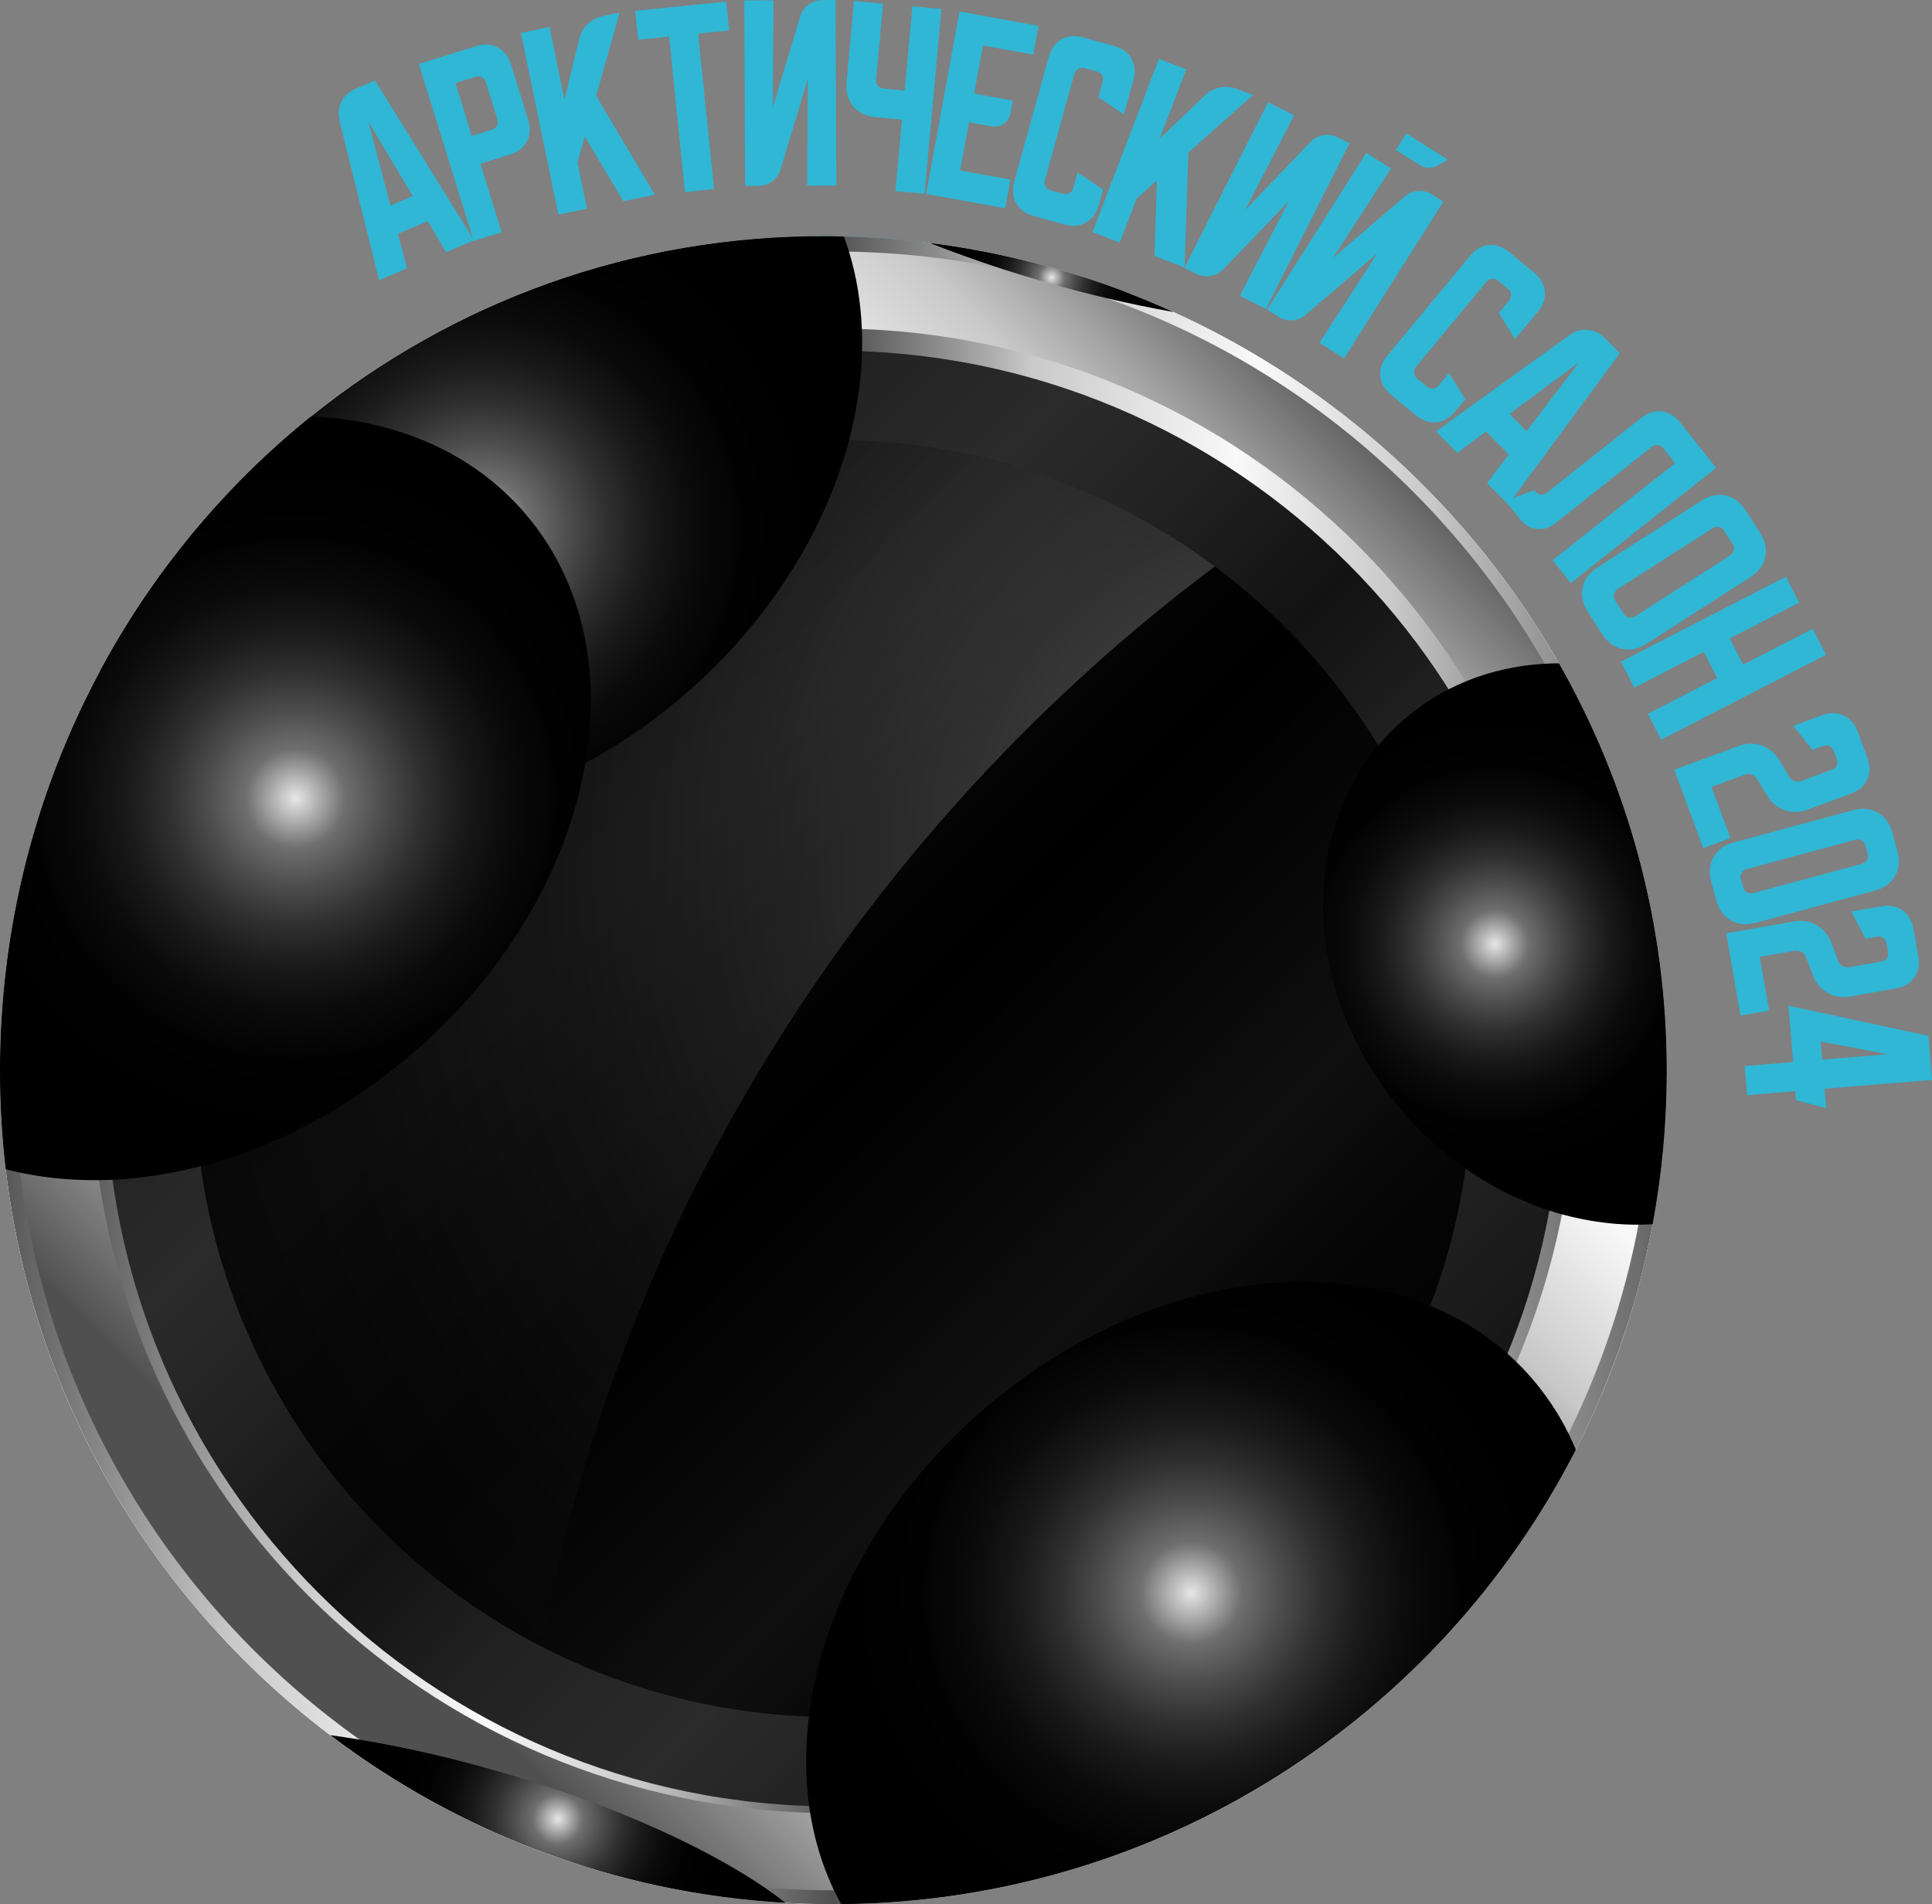 <?xml version="1.0" encoding="UTF-8"?> <svg xmlns="http://www.w3.org/2000/svg" xmlns:xlink="http://www.w3.org/1999/xlink" viewBox="0 0 359.88 354.73"><rect x="0" y="0" width="359.88" height="354.73" fill="#808080" stroke="none"/><defs><style> .cls-1 { fill: url(#linear-gradient); } .cls-1, .cls-2, .cls-3, .cls-4, .cls-5, .cls-6, .cls-7, .cls-8, .cls-9, .cls-10, .cls-11, .cls-12, .cls-13, .cls-14, .cls-15, .cls-16, .cls-17, .cls-18, .cls-19 { stroke-width: 0px; } .cls-2 { fill: url(#linear-gradient-6); } .cls-3 { fill: url(#radial-gradient-7); } .cls-3, .cls-4, .cls-5, .cls-6, .cls-7, .cls-9, .cls-20, .cls-15 { mix-blend-mode: screen; } .cls-21 { isolation: isolate; } .cls-4 { fill: url(#radial-gradient-6); } .cls-5 { fill: url(#radial-gradient-3); } .cls-6 { fill: url(#radial-gradient); opacity: .6; } .cls-7 { fill: url(#radial-gradient-5); } .cls-8 { fill: url(#linear-gradient-5); } .cls-9 { fill: url(#radial-gradient-4); } .cls-10 { fill: #fff; } .cls-11 { fill: url(#linear-gradient-2); } .cls-12 { fill: url(#linear-gradient-7); } .cls-13 { fill: url(#linear-gradient-3); } .cls-14 { fill: url(#linear-gradient-9); } .cls-15 { fill: url(#radial-gradient-2); } .cls-16 { fill: #2fb7d5; } .cls-17 { fill: url(#linear-gradient-8); } .cls-18 { fill: url(#linear-gradient-10); } .cls-19 { fill: url(#linear-gradient-4); } </style><linearGradient id="linear-gradient" x1="65.09" y1="269.97" x2="245.81" y2="127.73" gradientUnits="userSpaceOnUse"><stop offset="0" stop-color="#c9e0e1"></stop><stop offset=".39" stop-color="#4fa4c8"></stop></linearGradient><linearGradient id="linear-gradient-2" x1="88.48" y1="72.28" x2="185.65" y2="318.98" gradientUnits="userSpaceOnUse"><stop offset=".23" stop-color="#fff"></stop><stop offset=".33" stop-color="#eef8fa"></stop><stop offset=".52" stop-color="#c4e6ee"></stop><stop offset=".78" stop-color="#80cadb"></stop><stop offset=".83" stop-color="#72c4d7"></stop></linearGradient><linearGradient id="linear-gradient-3" x1="209.07" y1="285" x2="122.68" y2="122.81" gradientUnits="userSpaceOnUse"><stop offset=".23" stop-color="#fff"></stop><stop offset="1" stop-color="#72c4d7"></stop></linearGradient><linearGradient id="linear-gradient-4" x1="196.02" y1="326.78" x2="130.53" y2="203.83" xlink:href="#linear-gradient-3"></linearGradient><linearGradient id="linear-gradient-5" x1="47.91" y1="89.59" x2="261.88" y2="303.56" gradientUnits="userSpaceOnUse"><stop offset="0" stop-color="#121212"></stop><stop offset=".14" stop-color="#222"></stop><stop offset=".26" stop-color="#2b2b2b"></stop><stop offset=".36" stop-color="#222"></stop><stop offset=".49" stop-color="#121212"></stop><stop offset=".61" stop-color="#222"></stop><stop offset=".74" stop-color="#2b2b2b"></stop><stop offset=".84" stop-color="#222"></stop><stop offset="1" stop-color="#121212"></stop></linearGradient><linearGradient id="linear-gradient-6" x1="-.94" y1="199.37" x2="317.25" y2="199.37" gradientUnits="userSpaceOnUse"><stop offset="0" stop-color="#505050"></stop><stop offset=".01" stop-color="#5b5b5b"></stop><stop offset=".1" stop-color="#a9a9a9"></stop><stop offset=".14" stop-color="#c9c9c9"></stop><stop offset=".26" stop-color="#f9f9f9"></stop><stop offset=".36" stop-color="#c9c9c9"></stop><stop offset=".49" stop-color="#505050"></stop><stop offset=".5" stop-color="#5b5b5b"></stop><stop offset=".58" stop-color="#a9a9a9"></stop><stop offset=".61" stop-color="#c9c9c9"></stop><stop offset=".74" stop-color="#f9f9f9"></stop><stop offset=".84" stop-color="#c9c9c9"></stop><stop offset="1" stop-color="#505050"></stop></linearGradient><linearGradient id="linear-gradient-7" x1="1528.79" y1="-2415.38" x2="1734.03" y2="-2210.14" gradientTransform="translate(-2148.07 -1441.38) rotate(90)" xlink:href="#linear-gradient-6"></linearGradient><linearGradient id="linear-gradient-8" x1="14.02" y1="199.49" x2="306.08" y2="199.49" xlink:href="#linear-gradient-6"></linearGradient><linearGradient id="linear-gradient-9" x1="64.54" y1="110.23" x2="251.21" y2="296.9" xlink:href="#linear-gradient-5"></linearGradient><linearGradient id="linear-gradient-10" x1="70.01" y1="115.69" x2="245.81" y2="291.49" gradientUnits="userSpaceOnUse"><stop offset="0" stop-color="#000"></stop><stop offset=".14" stop-color="#060606"></stop><stop offset=".26" stop-color="#101010"></stop><stop offset=".36" stop-color="#060606"></stop><stop offset=".49" stop-color="#000"></stop><stop offset=".61" stop-color="#060606"></stop><stop offset=".74" stop-color="#101010"></stop><stop offset=".84" stop-color="#060606"></stop><stop offset="1" stop-color="#000"></stop></linearGradient><radialGradient id="radial-gradient" cx="241.45" cy="158.35" fx="241.45" fy="158.35" r="309.75" gradientUnits="userSpaceOnUse"><stop offset="0" stop-color="#e7e7e7"></stop><stop offset=".05" stop-color="#a5a5a5"></stop><stop offset=".14" stop-color="#606060"></stop><stop offset=".21" stop-color="#4b4b4b"></stop><stop offset=".33" stop-color="#303030"></stop><stop offset=".45" stop-color="#1a1a1a"></stop><stop offset=".59" stop-color="#0b0b0b"></stop><stop offset=".76" stop-color="#020202"></stop><stop offset="1" stop-color="#000"></stop></radialGradient><radialGradient id="radial-gradient-2" cx="89.62" cy="98.57" fx="89.62" fy="98.57" r="63.31" gradientUnits="userSpaceOnUse"><stop offset="0" stop-color="#e7e7e7"></stop><stop offset=".14" stop-color="#737373"></stop><stop offset=".15" stop-color="#6d6d6d"></stop><stop offset=".26" stop-color="#4c4c4c"></stop><stop offset=".37" stop-color="#303030"></stop><stop offset=".49" stop-color="#1a1a1a"></stop><stop offset=".62" stop-color="#0b0b0b"></stop><stop offset=".77" stop-color="#020202"></stop><stop offset="1" stop-color="#000"></stop></radialGradient><radialGradient id="radial-gradient-3" cx="221.85" cy="296.76" fx="221.85" fy="296.76" r="65.19" xlink:href="#radial-gradient-2"></radialGradient><radialGradient id="radial-gradient-4" cx="278.46" cy="175.86" fx="278.46" fy="175.86" r="43.35" xlink:href="#radial-gradient-2"></radialGradient><radialGradient id="radial-gradient-5" cx="55.03" cy="148.73" fx="55.03" fy="148.73" r="63.59" xlink:href="#radial-gradient-2"></radialGradient><radialGradient id="radial-gradient-6" cx="195.89" cy="51.69" fx="195.89" fy="51.69" r="16.67" xlink:href="#radial-gradient-2"></radialGradient><radialGradient id="radial-gradient-7" cx="103.91" cy="338.86" fx="103.91" fy="338.86" r="31.95" xlink:href="#radial-gradient-2"></radialGradient></defs><g class="cls-21"><g id="_Слой_2" data-name="Слой 2"><g id="OBJECTS"><path class="cls-1" d="m310.47,199.49c0,9.76-.9,19.31-2.63,28.57-.97,5.23-2.21,10.37-3.7,15.41-.15.56-.32,1.12-.5,1.68-.03.12-.07.24-.11.35-.23.76-.47,1.52-.72,2.27,0,.07-.03.13-.06.2-1.31,4.01-2.79,7.95-4.42,11.8-1.47,3.5-3.07,6.94-4.79,10.3-25.5,49.86-77.16,84.11-136.86,84.65-.48.01-.96.01-1.44.01-3,0-5.97-.08-8.93-.25-31.77-1.8-60.98-13.15-84.8-31.24-18.64-14.13-33.99-32.38-44.69-53.39-1.91-3.76-3.68-7.62-5.29-11.55-5.22-12.74-8.79-26.32-10.46-40.48-.71-6.01-1.07-12.13-1.07-18.33,0-26.92,6.74-52.33,18.64-74.49,9.85-18.35,23.24-34.48,39.27-47.4,26.3-21.22,59.73-33.85,96.36-33.6.97.01,1.95.02,2.92.05,5.41.13,10.75.54,16.02,1.21,6.14.78,12.18,1.91,18.09,3.39.59.14,1.18.29,1.77.44.28.07.55.14.82.21.13.03.26.07.38.1.24.07.48.13.72.2.7.19,1.39.38,2.08.58.61.18,1.21.35,1.81.53.61.19,1.21.37,1.81.56,3.62,1.12,7.17,2.38,10.64,3.78.46.17.92.36,1.37.55.04.02.08.03.12.05.21.08.42.17.63.26.55.22,1.09.45,1.63.69,1.17.48,2.34.99,3.49,1.52,30.3,13.77,55.52,36.79,71.83,65.45,12.77,22.43,20.07,48.32,20.07,75.92Z"></path><path class="cls-11" d="m302.03,245.54c-.4-.01-.8-.02-1.2-.04-3.7-.19-7.35-1.01-11.09-1.05-1.18-.02-2.4-.07-3.62-.2-.58-.05-1.16-.13-1.74-.23h-.03c-.16-.03-.32-.06-.48-.09-1.25-.23-2.48-.57-3.67-1.05-.95-.38-2.07-.45-3.17-.45-3.44,0-6.87.05-10.32.05h-.01c-.74.01-1.48.02-2.22.01h-.01c-3.7.02-7.4,0-11.1-.09-6.18-.16-12.42-.09-18.54-.79-3.4-.39-6.81-.57-10.21-.64-5.6-.11-11.19.09-16.78.18-5.72.08-11.46.38-17.16.14-8.76-.38-17.54-.18-26.26-.76-12-.81-23.98-.69-35.95-.48-2.57.04-5.14.05-7.7.03-6.67-.05-13.33-.24-20.01-.27-5.53-.02-11.08-.14-16.62-.2-2.02-.02-4.03.13-5.93.86,8.67-8.13-8.2-2.46-10.38,1.46-.08.13-.13.26-.17.38-.02-.13-.04-.25-.06-.38-.19-1.21-.4-2.42-.6-3.62-.03-.14-.05-.28-.07-.42-.65-3.92-1.25-7.86-1.23-11.84v-.1c0-.32.01-.64.02-.96.15-4.63.76-9.2,1.56-13.78.55-3.16,1.32-6.24,2.28-9.25.59-1.88,1.26-3.73,2.01-5.57,0-.01,0-.02,0-.03.72-1.81,1.52-3.61,2.38-5.38,2.7-5.58,6.05-10.76,9.89-15.63,1.13-1.44,2.31-2.82,3.54-4.17.26-.29.52-.57.79-.86t.02-.02c1.49-1.59,3.05-3.13,4.65-4.63,3.91-3.66,8.09-6.93,12.54-9.83h0c2.7-1.77,5.49-3.39,8.38-4.88,5.2-2.68,10.65-4.69,16.12-6.68,1.83-.66,3.77-1.02,5.67-1.49.35-.08.65-.15.76-.5,0-.02.02-.05.03-.08-.24-.05-.48-.11-.72-.16-.14-1.71,1.18-2.88,1.71-4.34.35-.96.08-1.18-.68-1.33-.41-.08-.83-.06-1.25-.08-7.91-.27-15.57.89-22.84,4.15-.41.18-.8.33-1.16.39h-.01c-.71.12-1.33-.12-1.9-1.14-.02-.03-.04-.07-.06-.1-1.2-2.06-3.32-2.96-5.61-3.21-4.53-.47-7.77,3.92-5.9,8.07.58,1.26.31,1.71-.87,2.02-.46.13-.89.33-1.33.52-2.93,1.26-5.86,2.51-8.79,3.77-15.6,6.7-31.2,13.41-46.82,20.07-.06.02-.11.05-.17.07-5.28,2.25-10.38,4.67-14.82,8.48-1.6,1.38-3.08,2.86-4.42,4.44-1.22,1.41-2.32,2.89-3.32,4.44-5.96,9.2-8.22,20.54-6.33,31.29h.01c.87,5.02,2.65,9.91,5.38,14.4,2.64,4.36,6.87,7.64,8.68,12.53.12.33.23.66.33,1h.04c.08,0,.16,0,.24,0,.69,0,1.37-.23,1.92-.54.23-.13.45-.27.63-.42,2.07-1.67,4.27-1.03,6.49-.81,2.18.22,4.36.47,6.55.66.7.07,1.44-.04,1.93.65-.01.01-.01.03-.02.04-.24.61-.79.36-1.2.37-2.93.03-5.87.21-8.78-.04-1.96-.16-3.5.44-4.92,1.38-.5.33-.99.7-1.47,1.1-.12.1-.23.19-.35.29-3.14,2.58-6.32,5.13-9.45,7.72-.19.16-.48.24-.76.32-.24.07-.48.13-.67.22-.27.14-.44.37-.32.81.18.71.97.5,1.68.49.2-.01.4,0,.57.05,5.15,1.54,10.32,3.01,15.48,4.53.91.26,1.82.53,2.73.8.32.09.63.19.95.28,1.22.37,2.19.29,3.37-.33,3.79-1.99,7.62-3.91,11.45-5.84h0c1.6-.81,3.2-1.62,4.79-2.44,1.35-.69,2.6-.26,3.8.16,6.01,2.1,11.99,4.28,17.98,6.44,7.15,2.58,14.31,5.16,21.46,7.76,2.99,1.09,5.96,2.19,8.93,3.29,1.27.47,2.54.94,3.81,1.41,1.02.37,1.18.91.8,1.92-1.16,3.06-2.24,6.15-3.31,9.25-.8,2.32-.58,3,1.64,3.92,4.72,1.97,9.37,4.13,14.24,5.74.9.3,1.82.59,2.68.99,2.87,1.33,5.61.03,8.35-.47,4.38-.79,8.7-1.87,13.07-2.73.6-.12.97-.37,1.21-.73t.01-.02c.14-.21.23-.46.31-.74.88-3.15,1.75-6.3,2.59-9.46.33-1.25.56-1.9,1.04-2.25.46-.33,1.15-.4,2.37-.47,3.21-.18,6.41-.39,9.62-.6,4.14-.27,8.29-.54,12.44-.77,2.14-.11,4.27-.26,6.41-.38,7.48-.42,14.97-.65,22.45-1.15,4.1-.27,8.18-.71,12.29-.67.06,0,.12.02.18,0,3.53-1.38,5.2.79,6.62,3.46.11.21.28.39.37.61,1.42,3.42,3.9,4.32,7.6,4.31,1.13,0,2.25.01,3.38.04,5.53.13,11.07.53,16.61.56.06,0,.12-.01.18,0,3.02.22,4.02.29,4.99-.92h.01c.48-.62.95-1.54,1.66-2.91.41-.78,1-1.47,1.41-2.26.49-.94.53-1.61-.8-2.11-2.94-1.12-5.78-2.48-8.66-3.75-.98-.44-1.54-.76-.53-1.65h0c.08-.08.17-.15.27-.23,6.79-5.31,13.49-10.74,20.2-16.14.45-.37.9-.57,1.47-.52,1.22.11,2.44.2,3.66.3.74.07,1.49.13,2.23.2,1.27.11,2.54.23,3.8.38.08.01.16.02.24.03,2.18.26,4.07.18,6.07-1.14,2.61-1.72,5.16-3.53,7.76-5.27.46-.31.92-.62,1.39-.92.69-.45,1.39-.9,2.1-1.33.03-.07.05-.13.06-.2.25-.75.49-1.51.72-2.27-.5.04-1,.04-1.5.04Zm-230.54.26c.2.03.27-.04.25-.18-.08.06-.16.12-.25.18Z"></path><path class="cls-13" d="m66.93,237.89c-.61-3.91-1.18-7.92-1.23-11.84v-.1c0-.59,0-1.18.02-1.76.15-4.63.53-9.59,1.32-14.16.48-2.74,1.21-5.29,2.09-7.76.73-2,1.55-3.94,2.44-5.88,0-.01,0-.02,0-.03.87-1.9,1.79-3.8,2.73-5.75,2.69-5.58,6.04-10.76,9.88-15.63,1.03-1.3,2.1-2.57,3.2-3.8.26-.29.52-.57.79-.86t.02-.02c1.59-1.73,3.27-3.39,4.99-5,3.83-3.58,7.92-6.8,12.26-9.65,2.78-1.84,5.67-3.52,8.66-5.06,5.2-2.68,10.65-4.69,16.13-6.68,1.83-.66,3.77-1.02,5.66-1.49.16-.04.3-.07.42-.13.18-.08.31-.2.37-.45.59-.18,1.17-.37,1.76-.55.16.25.37.41.68.31.41-.13.37-.48.32-.81.52-.57,1.3-.56,1.94-.86.92-.43,1.69-.87,2.21-1.89.79-1.55,2.28-2.24,4.04-2.06,1.77.18,2.68,1.42,3.27,2.94.46,1.2-.22,2.1-.96,2.88-.64.68-.97,1.42-1.22,2.31-.62,2.26-1.67,4.33-3.36,6-.45.44-.39.66-.19,1.18.64,1.72.06,2.79-1.77,3.35-1.48.46-3.01.78-4.45,1.33-8.99,3.4-16.33,8.89-21.62,17-.6.93-1.61,1.59-1.83,2.77-.08.18-.17.37-.26.55.02.08,0,.13-.07.17-.1.18-.2.36-.3.53.02.08,0,.14-.08.19-.93.17-.68.87-.66,1.47-.5.21-.63.7-.8,1.13-3.06,7.66-4.06,15.55-2.59,23.7.27,1.54.2,3.2,1.24,4.55.07.04.08.1.03.17-.04,1.24.25,2.37,1.1,3.32l-.1.03.1-.02c-.19,1.06.29,1.85,1.01,2.54-.12.66.04,1.19.69,1.49.07.04.09.09.06.17.11.18.22.36.33.54,0,0,.06.14.06.15-.03.26.07.45.31.57.06.03.08.08.06.15-.15.61.02,1.05.67,1.23.11.12.22.25.33.37.87.48.87,1.52,1.44,2.2.07.03.08.08.04.15-.03.25.07.43.3.53.11.13.21.25.31.38h.01c.04.47.13.84.71.5,2.05.02,4.1.05,6.16.08.98.33,1.97.17,2.96.07h.18c.08-.01.15-.01.22-.01.78.11.92-.37.9-.97-.01-.42-.02-.84-.01-1.26h0c.02-3.74.57-7.45.35-11.19-.03-.54.06-1.12-.71-1.2-.13-.1-.26-.19-.39-.29.11-.41.21-.81.32-1.22.22-.01.34-.13.36-.35h.01c.12-.13.24-.23.37-.35.53-.42,1.27-2.53,1.38-3.96h0c.39-.06.45-.34.41-.67.23-.09.34-.26.31-.51-.01-.08.02-.14.1-.17.11-.13.21-.27.32-.4.12-.13.22-.25.34-.38.11-.11.24-.23.35-.35.13-.12.26-.23.38-.35h0c.13-.1.26-.21.39-.31h.01c.33,0,.58-.1.64-.46.15-.09.29-.19.44-.29.02-.07.07-.1.15-.07.26.02.43-.09.48-.36l-.03.02c1.79-2.01,1.34-4.27.73-6.56,0-.08.02-.14.1-.17l.36-.33c.06-.08.13-.11.22-.1.48.05.8-.1.81-.63.02-.52-.27-.72-.76-.71-.1,0-.19-.04-.27-.12-.12-.09-.24-.18-.36-.27h-.01c-.16-.64-.32-1.26-.48-1.89l.07.08-.06-.08c.48-.03.74-.24.67-.76l.04-.02c.26.05.37-.06.36-.31l.06.09-.05-.1c.24.03.37-.09.38-.33l.04.09-.03-.09c.14-.09.28-.19.42-.29.05.01.1.01.15.01.26,0,.44-.11.56-.37.55.05,1.07.04,1.07-.72h0c.99-1.29-.45-2.61.04-3.89v-.02c.4-.03.8-.05,1.19-.07.95.83,2,1.55.55,2.95-.88.84.06,1.46.75,1.69.77.25,1.44.59,2.03,1.08,1.32,1.14,1.35,2.15,0,3.22-.76.61-.99.93,0,1.5.48.27.53.85.46,1.44-.08.73-.17,1.47-.16,2.2,0,.28.01.56.04.83.13,1.27.44,2.45,1.75,3.23,2.43,1.45,3.82,3.71,4.39,6.48.03.17-.04.45.06.52,1.66,1.21.97,2.66.83,4.33-.33,3.79-.01,7.63-.03,11.45-.01,1.18.38,1.52,1.55,1.51,10.45-.01,20.91.04,31.36.05.55,0,1.35.31,1.57-.44.23-.77.43-1.69-.25-2.37-.91-.92-.76-1.42.49-1.61.49-.07.79-.28.81-.78.03-.46-.32-.53-.68-.66-.95-.34-.96-.95-.08-1.27.87-.32.85-.89.8-1.54-.25-3.13.35-6.25-.36-9.41-.23-1.01.42-2.16-.93-2.81-.05-.02-.08-.26-.03-.32,1.54-1.83.87-4.14,1.23-6.19.41-2.32.11-4.77.08-7.15,0-.86.3-1.82-.6-2.49-.19-.14-.22-.39-.07-.63,1.09-1.81,1.1-3.63.04-5.45-.14-.25-.16-.5.04-.64,2.14-1.57,1.87-4.8,4.3-6.19.42-.23.26-.9.2-1.36-.3-2.38.71-4.86-.59-7.16,1.62-2.42.15-5.24.99-7.76.13-.39.28-.84.57-1.11,2.28-2.13,2.15-4.5.82-7.04-.13-.24-.19-.65-.07-.86,2.01-3.47,1.07-7.32,1.29-10.98.07-1.19.14-2.38.2-3.56.52-9.52.87-19.05,1.28-28.57.21-4.96.4-9.9.6-14.85h0c.09-2.45.18-4.88.28-7.31-1.94-3.39.95-6.77.05-10.18v-.02c-.19-.74-.02-1.41-1.04-1.73-.9-.29-1.13-1.05-.2-1.74.34-.26.6-.55.87-.89.02-.03.05-.06.07-.09.68-.9,1.66-.99,2.25.07.25.47.57.7.93.97.08.06.16.12.22.18.72.65.42,1.22-.46,1.47-1.17.32-1.21,1.06-1.17,2.01,0,.08.01.15,0,.23.05,1.23.01,2.48.01,3.71,0,.18-.07.4.01.53,2.18,3.57-.55,7.2.19,10.91.18.91.3,1.84.38,2.78.25,2.9.13,5.87.25,8.8.16,3.87.29,7.74.45,11.61.23,5.58.46,11.15.71,16.73h0c.22,5.51.46,11.01.71,16.51.04,1.03-.07,2.16.81,3.02.37.36.4.99.1,1.34-.79.94-.52,2.03-.61,3.07-.11,1.43.06,2.66,1.32,3.64.69.55.86,1.49.98,2.42.29,2.16-.78,4.45.77,6.53.3.41-.83,1.11-.73,2.02.15,1.36.13,2.75.02,4.12-.13,1.61.22,2.88,1.58,3.9.98.73,1.48,1.88,1.73,3.07.14.69.02,1.45,1.04,1.58.29.03.42.37.28.72-.78,1.87-.7,3.7-.02,5.64.24.69-.53,1.56-.5,2.5.09,2.74.03,5.49.03,8.24.01.75-.19,1.54.55,2.14.35.28.41.88.14,1.16-.77.78-.78,1.33.23,1.87.34.18.44.6.14.93-1.72,1.86-.65,4.15-.98,6.23-.05.33.28.49.56.62,1.4.63,1.24,1.18-.07,1.69-.38.15-.54.47-.5.86.14,1.35-.27,2.74.32,4.06.16.28.41.37.72.36.21.23.23.48.07.74-.54,0-.99.13-1.14.74.02.1.01.21-.03.31-.54.62-.11.86.41,1.06.34.01.69.03,1.03.04.06,1.51,1.06,1.02,1.89.88l.09.06c-.25.68-.21,1.24.61,1.47.03.23.17.36.4.38.09,0,.17.03.23.09.36,1.08.73.48,1.1,0,.07-.06.15-.09.24-.08.16-.11.31-.22.46-.32.54-.03,1.08-.05,1.62-.08.07-.03.13,0,.17.07.62.98,1.22.98,1.81-.03.12-.02.24-.04.36-.06.11.36.39.45.73.44.11.13.21.26.32.39.14.19.29.37.44.56.05.45.28.77.76.8.45.03.58-.28.59-.68.12-.13.23-.24.34-.37.12-.13.23-.25.35-.38.56-.01,1.1-.02,1.66-.03.08-.01.14.02.18.09.14.09.28.18.43.26h0c1.07,1.62,2.45.19,3.67.39.09,0,.15.05.18.14.15.73-.29,1.69.81,2.01,1.17,1.37,2.74,1.13,4.27,1.1.11.13.22.26.34.4v.09c0,.28.09.5.44.53h.02-.01c.02.5.3.71.75.76.09,0,.15.02.21.09,1.21,1.17,2.4.92,3.57-.07,1.61-.66.02-1.71.31-2.53.15-.11.29-.21.44-.31.03-.08.08-.1.16-.08.18-.09.37-.18.56-.27.06-.06.14-.08.22-.06.35.07.65.03.8-.34.33.04.61,0,.67-.4v-.02s0,.01,0,.02c.14-.12.27-.22.42-.32,2.04-1.43,2.82-1.45,4.79,0,.65.48,1.28.87,2.12.75,1.29-.19,2.49.01,3.54.86.26.21.88.42.97.32,1.51-1.76,3.68-.85,5.49-1.31,1.99-.5,4.23-2.22,6.45.7-.18-1.83.58-2.67,1.28-3.51,1.01-1.22,2.12-1.96,3.58-.52.65.63,1.56.93,2.42,1.08.02,0,.04.01.06.01,1.47.27,2.58,1.02,3.56,2.09.72.8,1.55,1,2.28.09.77-.96,1.74-1.19,2.8-1.14.14,0,.28.01.42.02,1.4.14,2.38-.37,2.67-1.77.64-3.12,2.9-3.08,5.5-1.81.08.03.17.08.25.12.8.4,1.4,1.07,2.02,1.72.66.69,1.34,1.37,2.28,1.72.52.2.24.98.24,1.49,0,1.04.01,2.07.01,3.11.01,4.7.02,9.4-.03,14.1-.01,1.19.25,1.64,1.55,1.7,1.86.08,3.7.23,5.56.39h.01c.41.04.83.07,1.24.11.46.04.91.08,1.37.12-.15.56-.32,1.12-.5,1.68-.49.02-.99.03-1.48.01-.4,0-.8-.02-1.2-.05-3.63-.2-7.22-1-10.87-1.03l-3.9-.04-1.81-.02h-.54l-16-.15-1.65-.02-49.89-.48-96.52-.94-43.34-.41-5-.05h-.01l-3.6-.04h-.26c-.19-1.19-.38-2.4-.57-3.62-.03-.14-.05-.28-.07-.42Z"></path><path class="cls-19" d="m302.81,247.77c0,.07-.03.13-.06.2-1.31,4.01-2.79,7.95-4.42,11.8-.95.49-1.91.99-2.86,1.49-.26.13-.52.27-.78.41-.79.41-1.57.83-2.34,1.27-.76.43-1.55.33-2.33.23-.04,0-.07-.01-.11-.01-1.78-.22-3.6-.31-5.31-.78-2.41-.65-4.15.05-5.96,1.68-.68.61-1.36,1.21-2.05,1.8h-.01c-1.47,1.31-2.95,2.57-4.45,3.82-1.83,1.54-3.68,3.05-5.52,4.57-1.01.84-1.45,1.45-.2,2.41.29.23.56.46.82.71.49.46.91.96,1.28,1.48,1.7,2.43,2.26,5.42,2.74,8.28.41,2.42-.51,5.06-.89,7.6-.14.9-.93.76-1.58.75-4.57-.1-9.14-.19-13.71-.28-.78-.02-1.55-.03-2.33-.05h-.01c-3.67-.08-7.34-.15-11.01-.24-4.37-.1-8.74-.28-13.11-.37h-.01c-.65-.02-1.28-.04-1.93-.05-1.2-.02-2.19-.3-3.15-1.01-1.68-1.25-3.46-2.35-5.12-3.61-.88-.67-1.76-.85-2.83-.79-9.72.49-19.44.93-29.17,1.39-7.63.36-15.27.75-22.91,1.06-1.07.04-1.43.57-1.73,1.43-1.22,3.5-2.51,6.97-3.69,10.48-.41,1.21-1.06,1.81-2.37,2.03-.63.11-1.26.21-1.89.32-7.85,1.32-15.69,2.71-23.52,4.09-.64.11-1.28.29-1.89.51-1.44.54-2.75.82-4.16-.28-.87-.67-2.06-.92-3.1-1.38-6.45-2.79-12.71-5.93-18.84-9.34-1.24-.68-2.46-1.37-3.68-2.08-1.16-.67-1.26-1.23-.75-2.39,1.01-2.29,1.72-4.72,2.76-6.99.61-1.33.35-1.84-.96-2.34-4.58-1.74-9.14-3.54-13.67-5.41-9.63-3.97-19.24-7.96-28.85-12h-.01s-.01-.01-.02-.01c-.02-.01-.05-.02-.07-.03-.91-.38-1.62-.43-2.53-.03-4.51,1.98-9.03,3.9-13.54,5.84-.6.26-1.2.52-1.8.77-.1.05-.19.09-.29.13-.67.28-1.25.49-2.05.27-4.61-1.23-9.23-2.46-13.85-3.67-.94-.24-1.87-.49-2.81-.73-1.12-.29-2.24-.59-3.36-.87-1.91-3.76-3.68-7.62-5.29-11.55.15-.37.29-.73.43-1.1.29-.74.66-1.35,1.16-1.87.33-.35.72-.65,1.18-.92.1-.06.21-.12.31-.18,3.37-1.95,6.69-3.94,10.03-5.93.31-.19.71-.29.95-.56.07-.07.12-.15.15-.24.05-.1.07-.23.07-.38.62.05,1.24-.09,1.79-.33.39-.17.75-.39,1.04-.62,2.06-1.67,4.27-1.03,6.48-.81,2.18.22,4.36.47,6.55.66.7.07,1.44-.04,1.94.65-.09.24-.22.36-.37.41-.26.1-.59,0-.86,0-2.92.03-5.87.21-8.77-.03-2.14-.19-3.78.54-5.31,1.63-.37.26-.73.54-1.09.84-.24.2-.48.39-.72.59-3.02,2.48-6.07,4.93-9.07,7.42-.3.25-.82.31-1.22.45-.26.09-.48.22-.56.46-.03.12-.03.26.02.44.14.54.63.55,1.18.51.37-.02.76-.06,1.07.03,4.94,1.47,9.9,2.89,14.84,4.34.91.26,1.82.53,2.73.8.53.16,1.06.31,1.59.47,1.23.37,2.2.29,3.37-.33,3.65-1.92,7.34-3.77,11.02-5.62,0,0,0-.01.01-.01,1.74-.88,3.48-1.76,5.22-2.65,1.35-.69,2.6-.26,3.8.16,6.01,2.1,11.99,4.28,17.98,6.44,7.16,2.58,14.32,5.16,21.47,7.76,2.91,1.06,5.8,2.14,8.7,3.22h.01c1.34.49,2.68.99,4.02,1.48,1.02.37,1.18.91.8,1.92-1.16,3.06-2.24,6.15-3.31,9.25-.8,2.32-.57,3,1.64,3.92,4.73,1.97,9.37,4.13,14.24,5.74.9.3,1.82.59,2.68.99,2.87,1.33,5.61.03,8.35-.47,4.38-.79,8.7-1.87,13.07-2.73.37-.07.65-.2.87-.36t.01-.02c.34-.26.52-.64.65-1.11.88-3.15,1.76-6.3,2.59-9.46.24-.91.43-1.49.7-1.88.45-.67,1.14-.75,2.71-.84,3.18-.18,6.36-.39,9.54-.59,4.17-.28,8.34-.55,12.52-.78,2.14-.11,4.27-.26,6.41-.38,7.48-.42,14.98-.65,22.45-1.15,4.1-.27,8.18-.71,12.29-.67.06,0,.13.02.18,0,3.53-1.38,5.21.79,6.62,3.46.11.21.28.39.37.61,1.42,3.42,3.9,4.32,7.6,4.31,1.14,0,2.28,0,3.42.04,5.52.13,11.04.53,16.57.56.06,0,.12-.01.18,0,2.67.2,3.76.27,4.65-.55h.01c.61-.58,1.13-1.59,2-3.28.41-.78,1.01-1.47,1.41-2.26.49-.94.53-1.61-.8-2.11-2.93-1.12-5.78-2.48-8.65-3.75-.83-.37-1.37-.66-.88-1.28h0c.12-.18.32-.37.61-.6,6.79-5.31,13.49-10.74,20.2-16.14.45-.37.91-.57,1.47-.52,1.16.1,2.33.2,3.49.29.75.06,1.49.12,2.24.19,1.07.09,2.15.2,3.22.32.33.03.65.07.98.11,2.18.26,4.07.18,6.07-1.14,2.52-1.65,4.98-3.39,7.48-5.07.47-.32.94-.63,1.41-.94.69-.46,1.38-.91,2.08-1.34Z"></path><g class="cls-20"><g><path class="cls-10" d="m310.47,199.49c0,9.76-.9,19.31-2.63,28.57-.97,5.23-2.21,10.37-3.7,15.41-.15.56-.32,1.12-.5,1.68-.03.12-.07.24-.11.35-.23.76-.47,1.52-.72,2.27,0,.07-.03.13-.06.2-1.31,4.01-2.79,7.95-4.42,11.8-1.47,3.5-3.07,6.94-4.79,10.3-25.5,49.86-77.16,84.11-136.86,84.65-.48.01-.96.01-1.44.01-3,0-5.97-.08-8.93-.25-31.77-1.8-60.98-13.15-84.8-31.24-18.64-14.13-33.99-32.38-44.69-53.39-1.91-3.76-3.68-7.62-5.29-11.55-5.22-12.74-8.79-26.32-10.46-40.48-.71-6.01-1.07-12.13-1.07-18.33,0-26.92,6.74-52.33,18.64-74.49,9.85-18.35,23.24-34.48,39.27-47.4,26.3-21.22,59.73-33.85,96.36-33.6.97.01,1.95.02,2.92.05l4.2.32,8.69.65,3.13.24c6.14.78,12.18,1.91,18.09,3.39.59.14,1.18.29,1.77.44.28.07.55.14.82.21.13.03.26.07.38.1.24.07.48.13.72.2.7.19,1.39.38,2.08.58.61.18,1.21.35,1.81.53.61.19,1.21.37,1.81.56,3.62,1.12,7.17,2.38,10.64,3.78.46.17.92.36,1.37.55.04.02.08.03.12.05.21.08.42.17.63.26.55.22,1.09.45,1.63.69,1.17.48,2.34.99,3.49,1.52,30.3,13.77,55.52,36.79,71.83,65.45,12.77,22.43,20.07,48.32,20.07,75.92Z"></path><path class="cls-8" d="m306.8,228.11c-1.03,5.14-2.38,10.23-4.03,15.24-.2.61-.4,1.21-.61,1.81-.04.13-.09.26-.13.38-.42,1.2-.85,2.39-1.3,3.57-.02.07-.05.13-.08.19-1.53,4.05-3.26,8.04-5.18,11.96-1,2.05-2.06,4.08-3.16,6.09-1.07,1.96-2.19,3.89-3.35,5.81-26.61,43.91-76.4,76.54-130.73,76.54-1.33,0-2.66-.02-3.98-.05-5.78-.14-11.47-.6-17.08-1.35-22.84-3.06-44.09-11.04-62.64-22.82h-.01c-21.34-13.55-39.09-32.13-51.53-54.03-2.16-3.81-4.16-7.71-5.99-11.71-.06-.12-.11-.23-.16-.35-.18-.39-.36-.78-.53-1.17-.04-.08-.07-.16-.11-.24-.55-1.24-1.08-2.49-1.59-3.75-4.63-11.25-7.93-23.16-9.73-35.55-1.03-7.14-1.57-14.44-1.57-21.86,0-12.16,1.4-24.03,4.07-35.43,0-.02,0-.03.01-.05,2.8-11.98,6.99-23.44,12.4-34.18,9.64-19.16,23.15-36.04,39.57-49.48,26.43-21.65,60.39-34.41,97.89-33.47.12,0,.24.01.36.01,1.27.03,2.52.08,3.78.15,2.93.14,5.83.36,8.69.65,1.18.12,2.36.25,3.53.4h.01s.01.01.01.01c6.05.74,11.95,1.83,17.67,3.22.59.14,1.18.29,1.77.44.28.07.55.14.82.21.13.03.26.07.38.1.24.07.48.13.72.2.7.19,1.39.38,2.08.58.61.18,1.21.35,1.81.53.61.19,1.21.37,1.81.56,3.62,1.12,7.17,2.38,10.64,3.78.46.17.92.36,1.37.55.04.02.08.03.12.05.21.08.42.17.63.26.55.22,1.09.45,1.63.69,1.11.48,2.21.98,3.31,1.49h.01c24.82,11.48,45.35,29.51,60.63,52.06,0,.02.03.04.04.06,2.94,4.33,5.68,8.82,8.21,13.47,8.95,16.37,15.41,34.61,19.08,54.12.78,4.1,1.43,8.27,1.96,12.48,1.58,12.66.97,25.39-1.52,37.83Z"></path><path class="cls-2" d="m310.47,199.49c0,9.76-.9,19.31-2.63,28.57-.97,5.23-2.21,10.37-3.7,15.41-.15.56-.32,1.12-.5,1.68-.03.12-.07.24-.11.35-.23.76-.47,1.52-.72,2.27,0,.07-.03.13-.06.2-1.31,4.01-2.79,7.95-4.42,11.8-1.47,3.5-3.07,6.94-4.79,10.3-25.5,49.86-77.16,84.11-136.86,84.65-.48.01-.96.01-1.44.01-3,0-5.97-.08-8.93-.25-31.77-1.8-60.98-13.15-84.8-31.24-18.64-14.13-33.99-32.38-44.69-53.39-1.91-3.76-3.68-7.62-5.29-11.55-5.22-12.74-8.79-26.32-10.46-40.48-.71-6.01-1.07-12.13-1.07-18.33,0-26.92,6.74-52.33,18.64-74.49,9.85-18.35,23.24-34.48,39.27-47.4,26.3-21.22,59.73-33.85,96.36-33.6.97.01,1.95.02,2.92.05,5.41.13,10.75.54,16.02,1.21,6.14.78,12.18,1.91,18.09,3.39.59.14,1.18.29,1.77.44.28.07.55.14.82.21.13.03.26.07.38.1.24.07.48.13.72.2.7.19,1.39.38,2.08.58.61.18,1.21.35,1.81.53.61.19,1.21.37,1.81.56,3.6,1.14,7.15,2.4,10.64,3.78.46.17.92.36,1.37.55.04.02.08.03.12.05.21.08.42.17.63.26.55.22,1.09.45,1.63.69,1.17.48,2.34.99,3.49,1.52,30.3,13.77,55.52,36.79,71.83,65.45,12.77,22.43,20.07,48.32,20.07,75.92Z"></path><path class="cls-12" d="m155.24,352.15C70.93,352.15,2.58,283.8,2.58,199.5S70.93,46.85,155.24,46.85s152.65,68.34,152.65,152.65-68.34,152.65-152.65,152.65Z"></path><path class="cls-17" d="m155.24,337.78c-76.38,0-138.29-61.91-138.29-138.29S78.86,61.2,155.24,61.2s138.29,61.91,138.29,138.29-61.91,138.29-138.29,138.29Z"></path><path class="cls-14" d="m155.24,336.51c-74.88,0-135.59-60.7-135.59-135.59S80.35,65.33,155.24,65.33s135.59,60.7,135.59,135.59-60.7,135.59-135.59,135.59Z"></path><path class="cls-18" d="m155.24,319.87c-65.69,0-118.95-53.25-118.95-118.95s53.26-118.94,118.95-118.94,118.94,53.25,118.94,118.94-53.25,118.95-118.94,118.95Z"></path><path class="cls-6" d="m226.29,105.52c-19.82-14.79-44.41-23.54-71.05-23.54-65.69,0-118.95,53.25-118.95,118.94,0,46.11,26.26,86.06,64.61,105.8,14.75-81.42,61.03-152.97,125.39-201.2Z"></path></g><path class="cls-15" d="m160.57,65.42c-.13,5.44-.95,11.01-2.42,16.59-4.42,16.77-14.76,33.6-30.36,47.14-5.22,4.53-10.72,8.44-16.38,11.69-.79.45-1.58.89-2.37,1.32-7.23,3.91-14.69,6.79-22.1,8.61-13.77,3.39-27.4,3.14-39.2-.83-5.36-1.8-10.34-4.37-14.78-7.72-.91-.68-1.79-1.4-2.64-2.14-1.71-1.49-3.33-3.1-4.85-4.85-1.96-2.26-3.69-4.66-5.17-7.19-.18-.29-.35-.58-.51-.88-.41-.71-.79-1.43-1.15-2.16,9.85-18.35,23.24-34.48,39.27-47.4,26.3-21.22,59.73-33.85,96.36-33.6.97.01,1.95.02,2.92.05.02.05.04.1.06.16.32.88.62,1.76.89,2.66,1.41,4.6,2.2,9.44,2.4,14.43.06,1.36.07,2.74.03,4.12Z"></path><path class="cls-5" d="m293.54,270.07c-25.5,49.86-77.16,84.11-136.86,84.65-.47-.84-.91-1.7-1.33-2.58-.39-.82-.76-1.65-1.1-2.49-1.57-3.8-2.67-7.8-3.34-11.94-.07-.43-.13-.85-.19-1.28-.74-5.38-.74-10.97-.03-16.66.57-4.63,1.62-9.31,3.12-13.98,2.81-8.75,7.22-17.44,13.14-25.59.08-.12.17-.24.26-.36,4.43-6.06,9.69-11.81,15.75-17.07,10.34-8.97,21.78-15.46,33.34-19.4,2.77-.95,5.55-1.76,8.32-2.4,14.07-3.33,27.96-2.85,39.85,1.52.66.24,1.31.5,1.95.76.48.2.95.4,1.42.62,4.72,2.09,9.09,4.86,12.96,8.31.57.5,1.13,1.02,1.68,1.56.79.76,1.57,1.57,2.31,2.41.14.15.27.3.4.45.03.03.05.06.08.09,1.78,2.05,3.36,4.21,4.75,6.48.78,1.26,1.49,2.56,2.14,3.88.06.1.11.2.15.3.44.9.85,1.8,1.23,2.72Z"></path><path class="cls-9" d="m310.47,199.49c0,9.76-.9,19.31-2.63,28.57-.35.02-.69.04-1.04.05-.53.02-1.06.04-1.59.04h-.01c-3.56.02-7.17-.35-10.76-1.1-1.17-.23-2.33-.51-3.49-.83-.79-.22-1.57-.46-2.35-.71-2.55-.82-5.08-1.85-7.55-3.06-2.76-1.35-5.46-2.94-8.06-4.76-4.13-2.88-8.01-6.35-11.51-10.38-18.31-21.09-19.89-50.31-4.74-68.43,1.42-1.7,2.99-3.3,4.7-4.79,2.61-2.26,5.43-4.15,8.4-5.68,1.04-.53,2.09-1.01,3.16-1.46,4.52-1.86,9.34-2.95,14.28-3.27.16-.01.31-.02.46-.03.88-.05,1.77-.08,2.66-.08,12.77,22.43,20.07,48.32,20.07,75.92Z"></path><path class="cls-7" d="m109.44,139.6c-.12.85-.25,1.71-.4,2.56-.76,4.48-1.96,9-3.59,13.49-.01.07-.04.13-.06.19-5.22,14.36-14.74,28.42-28.13,40.04-2.51,2.17-5.08,4.2-7.7,6.08-.14.11-.28.21-.43.31-10.1,7.18-20.94,12.19-31.72,14.97h-.01c-5.54,1.44-11.06,2.29-16.45,2.54-.84.04-1.68.06-2.52.07-2.49.03-4.96-.07-7.37-.29-2.1-.2-4.16-.49-6.18-.88-.38-.07-.75-.14-1.13-.22-.9-.2-1.79-.41-2.68-.64-.71-6.01-1.07-12.13-1.07-18.33,0-26.92,6.74-52.33,18.64-74.49,9.85-18.35,23.24-34.48,39.27-47.4.48.02.97.04,1.45.08,1.17.06,2.32.16,3.47.29,6.38.73,12.45,2.37,18,4.94,1.38.63,2.73,1.32,4.04,2.08,4.77,2.72,9.07,6.2,12.76,10.45.27.31.54.63.8.95,9.71,11.77,13.18,27.17,11.01,43.21Z"></path><path class="cls-4" d="m218.57,58.12c-.06-.02-.11-.03-.17-.03h-.01c-3.91-.7-7.97-1.54-12.1-2.51h-.02c-3.77-.89-7.62-1.89-11.52-3.01-2.82-.81-5.58-1.66-8.28-2.53t-.02-.01c-4.46-1.46-8.74-3-12.82-4.6h-.02c-.14-.06-.26-.11-.4-.17,6.14.78,12.18,1.91,18.09,3.39.59.14,1.18.29,1.77.44.28.07.55.14.82.21.13.03.26.07.38.1.24.07.48.13.72.2.7.19,1.39.38,2.08.58.61.18,1.21.35,1.81.53.61.19,1.21.37,1.81.56,3.62,1.12,7.17,2.38,10.64,3.78.46.17.92.36,1.37.55.04.02.08.03.12.05.21.08.42.17.63.26.55.22,1.09.45,1.63.69,1.17.48,2.34.99,3.49,1.52Z"></path><path class="cls-3" d="m146.31,354.48c-31.77-1.8-60.98-13.15-84.8-31.24,1.8.25,3.63.53,5.5.84h.01c2.45.41,4.95.87,7.5,1.4h.01c5.83,1.19,11.89,2.67,18.08,4.45,17.69,5.08,33.27,11.66,44.56,18.37,1.86,1.1,3.6,2.21,5.22,3.31,1.4.96,2.71,1.92,3.92,2.87Z"></path></g><g><path class="cls-16" d="m63.26,22.52c-.31-1.29-.2-2.48.34-3.57.54-1.09,1.42-1.9,2.65-2.42l3.61-1.52,18.45,29.77-5.2,2.19-3.43-5.76-5.57,2.35,1.71,6.44-5.2,2.19-7.38-29.66Zm9.46,15.76l4.17-1.76-8.26-13.84,4.09,15.59Z"></path><path class="cls-16" d="m78.04,11.91l10.66-3.3c1.5-.47,2.85-.39,4.03.24s2.01,1.69,2.47,3.19l3.18,10.28c.47,1.5.39,2.85-.24,4.03-.62,1.18-1.69,2.01-3.19,2.47l-5.46,1.69,3.95,12.76-5.2,1.61-10.22-32.97Zm6.79,3.55l3.05,9.86,3.78-1.17c.41-.13.71-.37.9-.74.19-.37.23-.75.1-1.16l-2.16-6.95c-.13-.41-.37-.71-.74-.9-.37-.19-.75-.23-1.16-.1l-3.78,1.17Z"></path><path class="cls-16" d="m102.36,5.04l2.78,13.52,2.77-11.35c.24-1.06.77-1.97,1.58-2.74.81-.77,1.75-1.26,2.82-1.48l3.1-.64-4.36,15.52,10.94,18.41-5.88,1.21-7.18-12.08-1.36,4.89,1.77,8.58-5.33,1.1-6.97-33.85,5.33-1.1Z"></path><path class="cls-16" d="m118.32,2.02l16.95-1.72.55,5.37-5.77.59,2.95,28.97-5.41.55-2.95-28.97-5.77.59-.55-5.37Z"></path><path class="cls-16" d="m138.8,34.64l-.16-34.56,5.44-.02-.11,19.88,5.08-16.86c.29-.93.81-1.68,1.57-2.23.76-.55,1.62-.83,2.58-.83h2.44s.16,34.55.16,34.55l-5.44.02.11-19.88-5.08,16.86c-.29.94-.81,1.68-1.57,2.23-.76.55-1.62.83-2.58.83h-2.44Z"></path><path class="cls-16" d="m164.5.66l-1.3,14.18c-.04.42.07.8.34,1.12.27.32.61.5,1.04.54l3.94.36,1.43-15.69,5.42.5-3.15,34.42-5.42-.5,1.22-13.3-4.9-.45c-1.81-.17-3.2-.84-4.19-2.03-.99-1.19-1.4-2.68-1.24-4.49l1.38-15.14,5.42.5Z"></path><path class="cls-16" d="m178.73,2.14l14.72,2.69-.98,5.35-9.37-1.71-1.64,8.97,7.2,1.31-.4,2.2c-.17.94-.6,1.65-1.28,2.12-.68.47-1.5.62-2.44.45l-4.05-.74-1.64,8.97,9.37,1.71-.98,5.35-14.72-2.69,6.21-34Z"></path><path class="cls-16" d="m188.92,33.85l6.44-23.25c.42-1.52,1.21-2.6,2.38-3.27,1.17-.66,2.51-.78,4.02-.36l5.74,1.59c1.52.42,2.6,1.21,3.26,2.38.66,1.17.78,2.51.36,4.02l-1.76,6.36-4.76-3.19.81-2.93c.11-.41.07-.8-.14-1.16-.21-.36-.51-.6-.92-.71l-2.35-.65c-.41-.11-.8-.07-1.16.14-.36.21-.6.51-.71.92l-5.5,19.85c-.11.41-.07.8.14,1.16.2.36.51.6.92.71l2.35.65c.41.11.8.07,1.16-.14.36-.2.6-.51.71-.92l.81-2.93,4.76,3.19-.8,2.89c-.42,1.52-1.21,2.6-2.38,3.26-1.17.66-2.51.78-4.02.36l-5.74-1.59c-1.52-.42-2.61-1.21-3.26-2.38-.66-1.16-.78-2.51-.36-4.02Z"></path><path class="cls-16" d="m220.96,12.94l-4.94,12.88,8.45-8.07c.78-.76,1.71-1.24,2.81-1.45s2.15-.12,3.17.27l2.95,1.13-12.04,10.72-.71,21.4-5.6-2.15.46-14.05-3.79,3.39-3.14,8.18-5.08-1.95,12.38-32.27,5.08,1.95Z"></path><path class="cls-16" d="m220.63,49.89l15.58-30.85,4.86,2.45-9.14,17.65,12.2-12.7c.68-.7,1.49-1.12,2.41-1.27s1.82,0,2.67.43l2.18,1.1-15.58,30.85-4.86-2.45,9.14-17.65-12.2,12.71c-.68.7-1.49,1.12-2.41,1.27-.92.15-1.82,0-2.67-.43l-2.18-1.1Z"></path><path class="cls-16" d="m259.1,31.38l-10.81,16.69,13.37-11.47c.75-.63,1.59-.97,2.52-1.03.93-.06,1.81.17,2.62.69l2.06,1.31-18.49,29.2-4.59-2.91,10.81-16.69-13.37,11.47c-.75.63-1.59.98-2.52,1.03-.93.06-1.81-.17-2.62-.69l-2.06-1.31,18.49-29.2,4.6,2.91Zm10.56-1.65l-1.76,1.06c-.53.29-1.11.44-1.73.45-.62,0-1.19-.16-1.7-.49l-4.46-2.82,1.95-3.08,7.7,4.88Z"></path><path class="cls-16" d="m258.44,66.24l15.39-18.57c1-1.21,2.17-1.88,3.51-2.01,1.33-.12,2.6.32,3.82,1.32l4.59,3.8c1.21,1,1.88,2.17,2,3.5.12,1.33-.31,2.61-1.32,3.82l-4.21,5.08-3.04-4.86,1.94-2.34c.27-.33.39-.7.35-1.11-.04-.41-.22-.76-.55-1.03l-1.88-1.56c-.33-.27-.7-.39-1.11-.35-.41.04-.76.22-1.03.55l-13.15,15.86c-.27.33-.39.7-.35,1.11.04.42.22.76.55,1.03l1.88,1.56c.33.27.7.39,1.11.35.41-.04.76-.22,1.03-.55l1.94-2.34,3.04,4.86-1.92,2.31c-1,1.21-2.17,1.88-3.5,2-1.33.12-2.61-.31-3.82-1.32l-4.59-3.8c-1.21-1-1.88-2.17-2-3.51-.12-1.33.31-2.6,1.32-3.82Z"></path><path class="cls-16" d="m292.3,62.46c1.08-.77,2.23-1.11,3.44-1.01s2.29.61,3.23,1.56l2.76,2.79-20.77,28.21-3.97-4.01,4.07-5.33-4.25-4.29-5.34,3.99-3.97-4.01,24.79-17.89Zm-11.11,14.65l3.18,3.21,9.77-12.82-12.95,9.61Z"></path><path class="cls-16" d="m280.41,93.28l5.38-1.97.2.25c.26.33.6.52,1.02.57.41.05.78-.06,1.12-.33l17.55-13.92c1.23-.98,2.51-1.39,3.84-1.24,1.33.15,2.48.85,3.46,2.08l6.69,8.43-27.07,21.48-3.38-4.26,22.81-18.1-2.21-2.79c-.27-.33-.6-.52-1.02-.57-.41-.05-.79.06-1.12.33l-17.86,14.17c-1.13.9-2.31,1.27-3.55,1.13-1.24-.14-2.3-.78-3.2-1.91l-2.66-3.35Z"></path><path class="cls-16" d="m316.89,93.29c1.53-.98,3.04-1.31,4.56-.98,1.51.33,2.75,1.26,3.73,2.78l2.66,4.14c.98,1.53,1.3,3.04.98,4.55-.33,1.51-1.26,2.76-2.78,3.74l-19.32,12.4c-1.53.98-3.04,1.3-4.55.97-1.51-.33-2.76-1.26-3.74-2.78l-2.66-4.14c-.98-1.53-1.3-3.04-.97-4.55.33-1.51,1.26-2.76,2.78-3.73l19.32-12.4Zm-16.03,18.56l1.62,2.52c.23.36.55.58.95.67.4.09.79.02,1.15-.21l17.54-11.26c.47-.3.75-.66.84-1.06.09-.41.02-.79-.21-1.15l-1.62-2.52c-.23-.36-.55-.58-.95-.67-.41-.09-.84.02-1.31.32l-17.54,11.26c-.36.23-.58.55-.67.95-.09.41-.02.79.21,1.15Z"></path><path class="cls-16" d="m332.66,107.44l2.49,4.83-12.94,6.67,2.51,4.87,12.94-6.67,2.49,4.84-30.72,15.83-2.49-4.83,12.94-6.67-2.51-4.87-12.94,6.67-2.49-4.84,30.72-15.83Z"></path><path class="cls-16" d="m323.87,138.97c1.48-.54,2.91-.58,4.29-.09,1.39.48,2.48,1.4,3.29,2.75l1.81,3.04c.24.42.58.7,1.01.84.43.14.88.12,1.33-.04l5.59-2.06c.45-.17.76-.44.94-.81.17-.38.18-.79.01-1.24l-.53-1.43c-.17-.45-.44-.76-.81-.94-.38-.17-.79-.18-1.24-.01l-1.95.72-3.57-4.48,5.33-1.97c1.48-.54,2.82-.54,4.04.02,1.22.56,2.1,1.58,2.64,3.06l1.79,4.84c.54,1.48.54,2.82-.02,4.04-.56,1.22-1.58,2.1-3.05,2.64l-8.07,2.98c-1.48.54-2.9.57-4.28.09-1.37-.49-2.47-1.41-3.28-2.76l-1.84-3.03c-.27-.41-.6-.69-1.01-.84s-.84-.14-1.29.03l-6.19,2.28,3.52,9.53-5.07,1.87-5.39-14.6,12.01-4.43Z"></path><path class="cls-16" d="m345.16,150.94c1.75-.47,3.3-.32,4.64.45,1.34.77,2.25,2.03,2.72,3.78l.92,3.4c.47,1.75.32,3.3-.45,4.64-.77,1.34-2.03,2.25-3.78,2.72l-22.17,5.98c-1.75.47-3.3.32-4.64-.45-1.34-.77-2.25-2.03-2.72-3.78l-.92-3.4c-.47-1.75-.32-3.3.45-4.64.77-1.34,2.03-2.25,3.78-2.72l22.17-5.98Zm-20.86,12.83l.42,1.54c.11.41.35.72.71.93s.75.25,1.16.14l20.24-5.46c.41-.11.72-.35.93-.71.21-.36.26-.75.14-1.16l-.42-1.54c-.11-.41-.35-.72-.71-.93s-.75-.25-1.16-.14l-20.24,5.46c-.41.11-.72.34-.93.71-.21.36-.25.74-.14,1.16Z"></path><path class="cls-16" d="m334.14,171.66c1.55-.27,2.96-.04,4.24.68,1.28.72,2.19,1.82,2.75,3.3l1.23,3.32c.16.46.44.79.85,1.01.4.21.84.28,1.31.2l5.87-1.02c.47-.08.83-.29,1.07-.63s.32-.75.23-1.22l-.26-1.5c-.08-.47-.29-.83-.63-1.07s-.75-.32-1.22-.23l-2.05.36-2.71-5.05,5.6-.98c1.55-.27,2.87-.02,3.97.75,1.09.77,1.78,1.93,2.05,3.48l.89,5.08c.27,1.55.02,2.87-.75,3.97-.77,1.1-1.93,1.78-3.48,2.05l-8.47,1.48c-1.55.27-2.96.04-4.22-.69-1.26-.73-2.17-1.83-2.73-3.3l-1.27-3.31c-.19-.45-.47-.79-.85-1.01-.38-.22-.8-.29-1.27-.21l-6.5,1.13,1.75,10.01-5.32.93-2.67-15.33,12.61-2.2Z"></path><path class="cls-16" d="m333.14,187.36l26.07,5.61.67,8.21-20.01,1.64.3,3.63-5.62-1.5-.14-1.67-8.97.74-.44-5.42,9.01-.74-.86-10.48Zm6,6.65l.28,3.39,12.24-1-12.52-2.38Z"></path></g></g></g></g></svg> 
